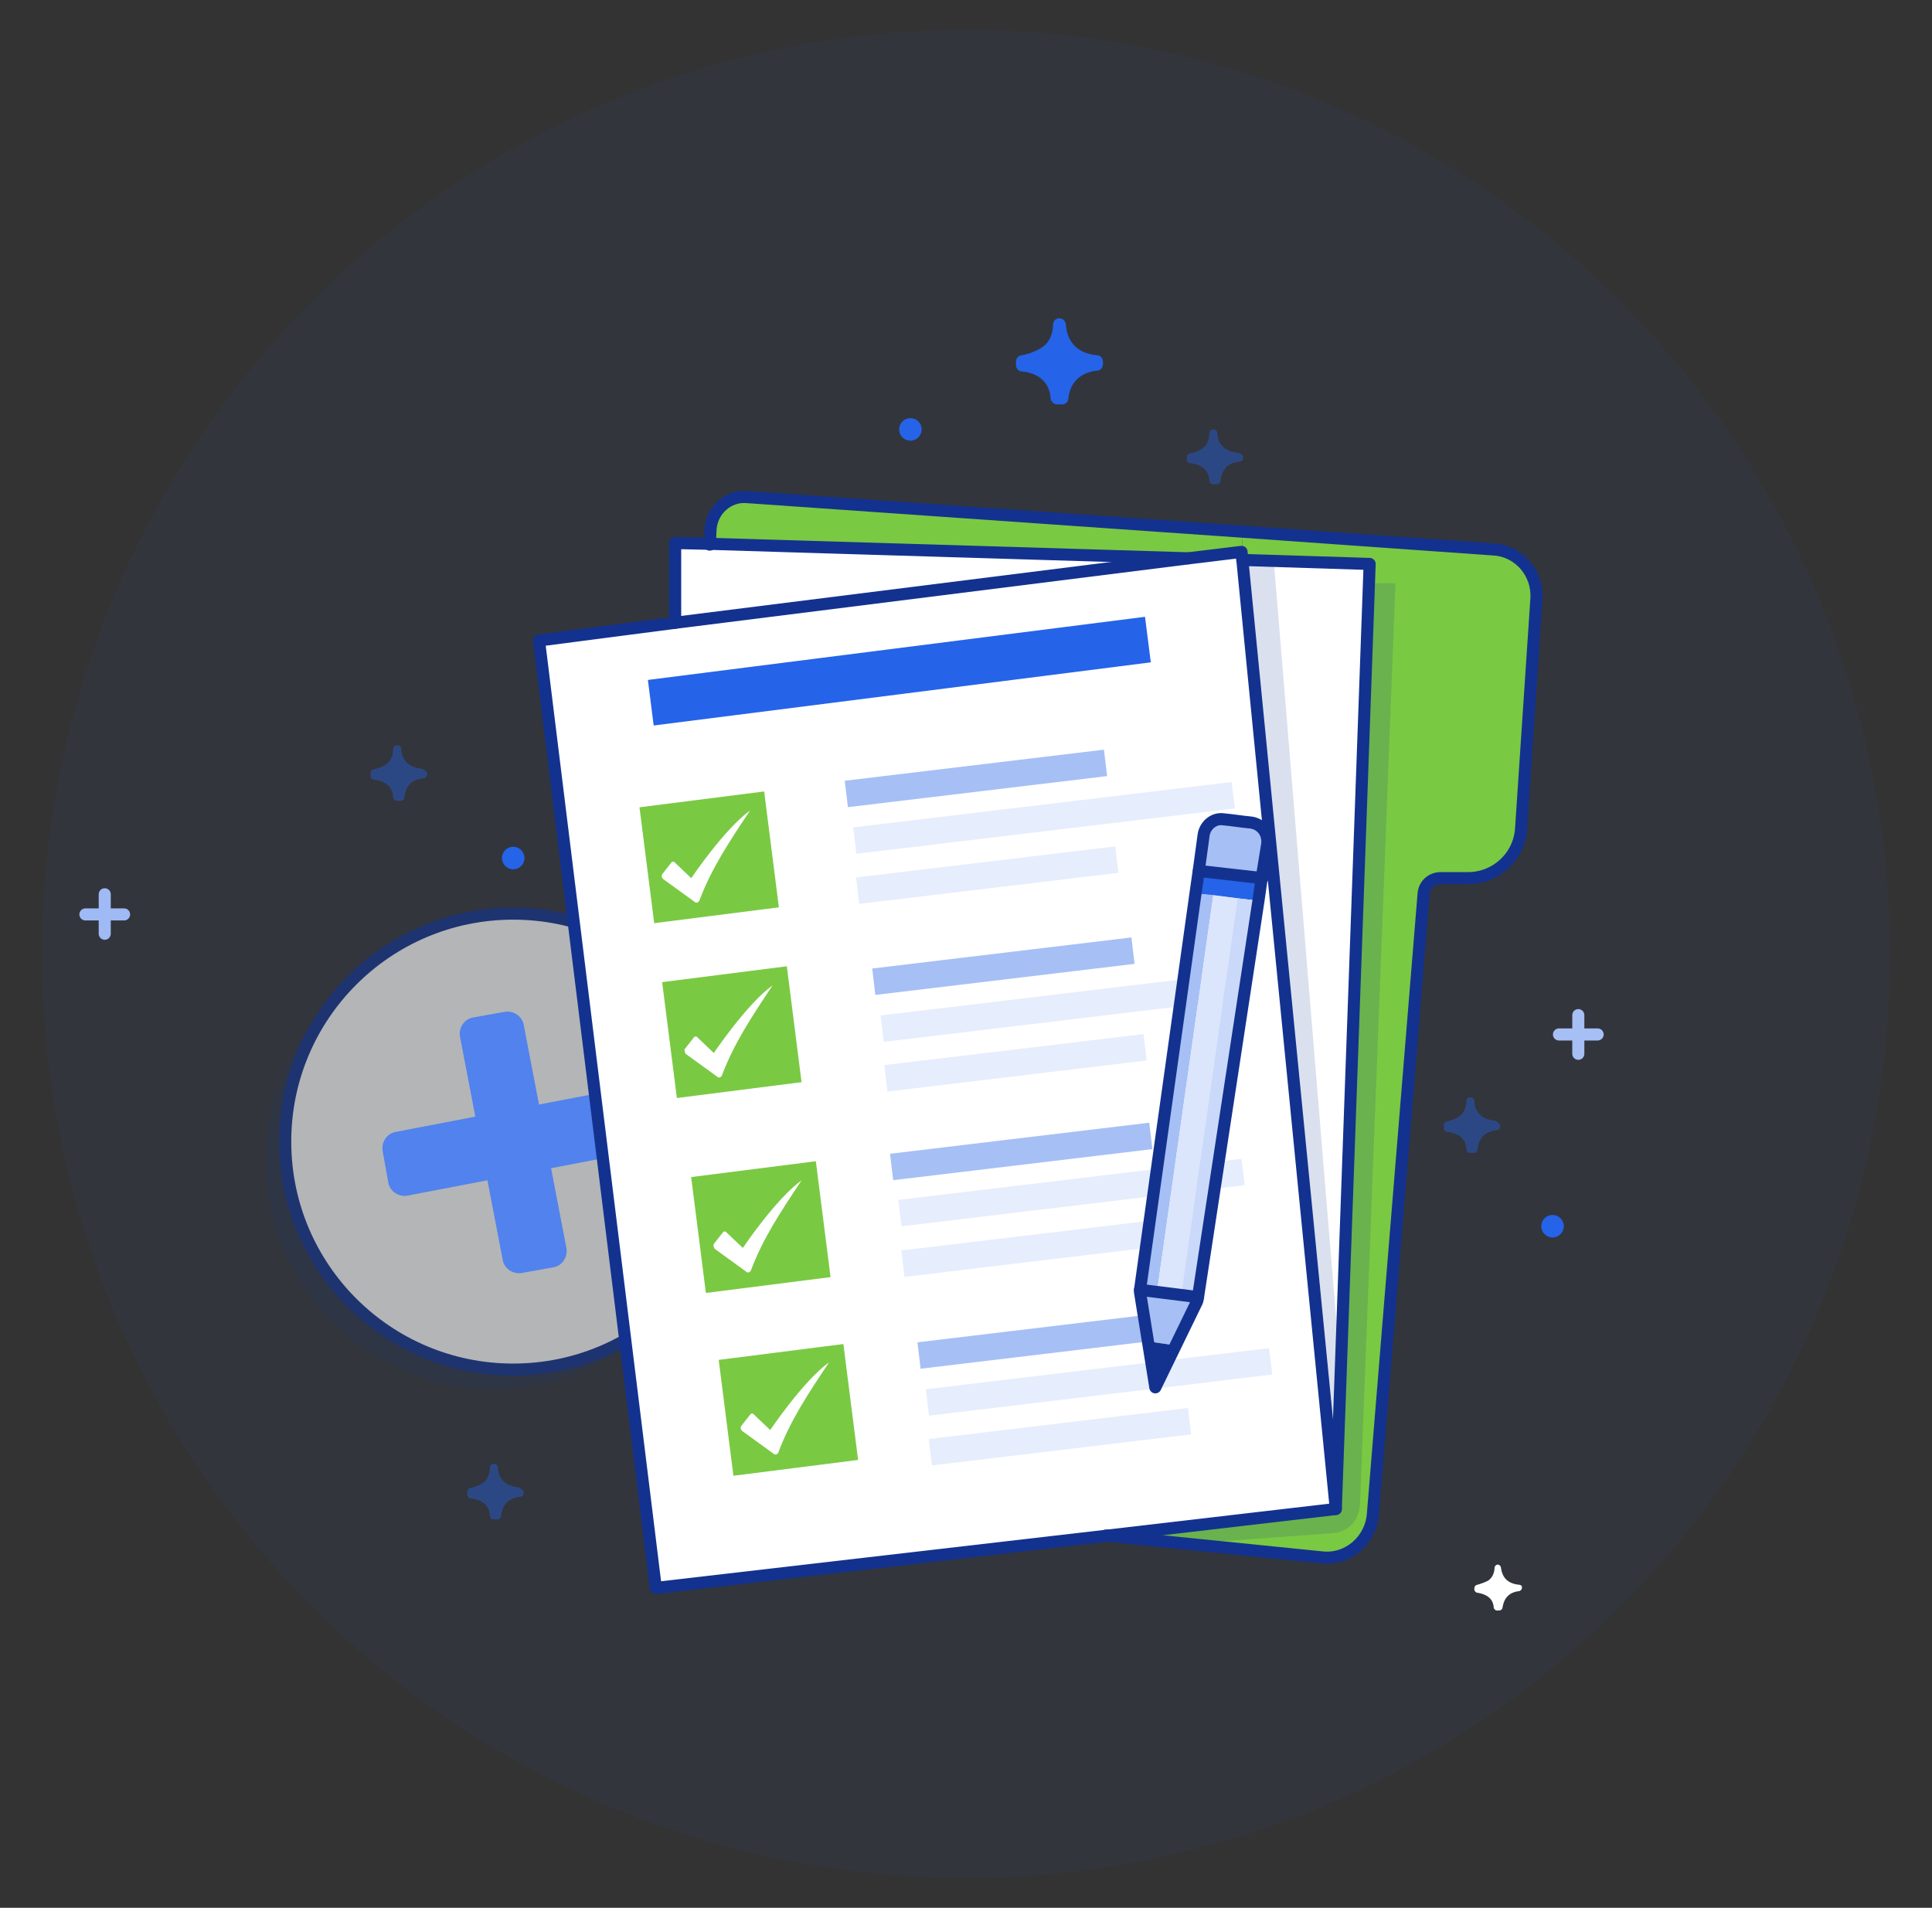 <?xml version="1.0" encoding="utf-8"?>
<!-- Generator: Adobe Illustrator 27.0.0, SVG Export Plug-In . SVG Version: 6.00 Build 0)  -->
<svg version="1.1" xmlns="http://www.w3.org/2000/svg" xmlns:xlink="http://www.w3.org/1999/xlink" x="0px" y="0px"
	 viewBox="0 0 239.8 236.8" style="enable-background:new 0 0 239.8 236.8;" xml:space="preserve">
<rect x="0" y="0" width="239.8" height="236.8" fill="#333333" stroke="none"/>
<style type="text/css">
	.st0{opacity:5.000000e-02;fill:#2563E8;}
	.st1{opacity:0.41;}
	.st2{opacity:0.15;fill:#13328F;}
	.st3{fill:#FFFFFF;}
	.st4{fill:none;stroke:#13328F;stroke-width:1.5;stroke-linecap:round;stroke-linejoin:round;stroke-miterlimit:10;}
	.st5{fill:#2563E8;}
	.st6{fill:#A6BFF5;}
	.st7{opacity:0.72;}
	.st8{opacity:0.47;fill:#A6BFF5;}
	.st9{fill:#F9CFB3;}
	.st10{opacity:0.38;fill:#F8B6B9;}
	.st11{fill:none;stroke:#D1DEF9;stroke-width:1.5;stroke-linecap:round;stroke-linejoin:round;stroke-miterlimit:10;}
	.st12{opacity:0.33;}
	.st13{opacity:0.74;fill:#A6BFF5;}
	.st14{fill:#13328F;}
	.st15{opacity:0.88;}
	.st16{fill-rule:evenodd;clip-rule:evenodd;fill:#2563E8;}
	.st17{opacity:0.29;fill-rule:evenodd;clip-rule:evenodd;fill:#FFFFFF;}
	.st18{fill-rule:evenodd;clip-rule:evenodd;fill:#A6BFF5;}
	.st19{opacity:0.17;fill-rule:evenodd;clip-rule:evenodd;fill:#FFFFFF;}
	
		.st20{fill-rule:evenodd;clip-rule:evenodd;fill:none;stroke:#13328F;stroke-width:1.5;stroke-linecap:round;stroke-linejoin:round;stroke-miterlimit:10;}
	.st21{opacity:0.11;fill:#FFFFFF;}
	.st22{opacity:0.27;}
	.st23{opacity:0.1;fill:#2563E8;}
	.st24{opacity:0.35;fill:#2563E8;}
	.st25{fill-rule:evenodd;clip-rule:evenodd;fill:#FF9BB4;}
	.st26{fill:#FF8DA4;}
	.st27{fill:#FF9BB4;}
	.st28{fill-rule:evenodd;clip-rule:evenodd;fill:#E66868;}
	.st29{opacity:0.36;fill:#2563E8;}
	.st30{opacity:0.42;fill:#2563E8;}
	.st31{opacity:0.53;fill:#2563E8;}
	.st32{fill:none;stroke:#A6BFF5;stroke-width:1.5;stroke-linecap:round;stroke-linejoin:round;stroke-miterlimit:10;}
	.st33{opacity:0.34;}
	.st34{opacity:0.38;}
	.st35{opacity:0.26;}
	.st36{fill:#FF8B65;}
	.st37{fill:#FF5E00;}
	.st38{fill:#FFA8BE;}
	.st39{opacity:0.64;fill:#FFFFFF;}
	.st40{fill:#FFD200;}
	.st41{opacity:0.16;}
	.st42{fill:none;stroke:#13328F;stroke-linecap:round;stroke-linejoin:round;stroke-miterlimit:10;}
	.st43{opacity:0.64;}
	.st44{fill:#7AC943;}
	.st45{opacity:0.62;fill:#2563E8;}
	.st46{fill:#FCB040;}
	.st47{opacity:0.28;fill:#A6BFF5;}
	.st48{fill:#DBE5FB;}
	.st49{fill:#CAD9F9;}
	.st50{opacity:0.63;}
	.st51{opacity:0.18;fill:#13328F;}
	.st52{fill:#5182ED;}
	.st53{opacity:0.32;}
	.st54{fill:#E645FF;}
</style>
<g id="Layer_2">
</g>
<g id="Layer_1">
	<g>
		<line class="st32" x1="13" y1="111" x2="13" y2="115.9"/>
		<line class="st32" x1="15.4" y1="113.5" x2="10.6" y2="113.5"/>
	</g>
	<g>
		<circle class="st0" cx="119.9" cy="118.4" r="114.7"/>
		<g class="st50">
			<circle class="st51" cx="61.3" cy="144.1" r="28.3"/>
			<circle class="st3" cx="63.7" cy="141.7" r="28.3"/>
			<circle class="st4" cx="63.7" cy="141.7" r="28.3"/>
		</g>
		<path class="st52" d="M78.3,143.1l-9.9,1.9l1.9,9.9c0.2,1.1-0.5,2.2-1.6,2.4l-3.9,0.7c-1.1,0.2-2.2-0.5-2.4-1.6l-1.9-9.9l-9.9,1.9
			c-1.1,0.2-2.2-0.5-2.4-1.6l-0.7-3.9c-0.2-1.1,0.5-2.2,1.6-2.4l9.9-1.9l-1.9-9.9c-0.2-1.1,0.5-2.2,1.6-2.4l3.9-0.7
			c1.1-0.2,2.2,0.5,2.4,1.6l1.9,9.9l9.9-1.9c1.1-0.2,2.2,0.5,2.4,1.6l0.7,3.9C80.1,141.8,79.4,142.9,78.3,143.1z"/>
		<path class="st5" d="M136.2,44.1c-3.3-0.3-3.8-2.6-3.9-3.8c0-0.4-0.4-0.8-0.8-0.8l0,0c-0.4,0-0.8,0.3-0.8,0.8
			c0,0.9-0.3,2.2-1.5,2.9c-1,0.6-1.9,0.8-2.4,0.9c-0.4,0-0.7,0.4-0.7,0.8v0.4c0,0.4,0.3,0.8,0.7,0.8c1.2,0.1,3.4,0.7,3.6,3.3
			c0,0.4,0.4,0.8,0.8,0.8h0.6c0.4,0,0.8-0.3,0.8-0.7c0.1-1.1,0.7-3.2,3.6-3.5c0.4,0,0.7-0.4,0.7-0.8v-0.3
			C136.9,44.5,136.6,44.1,136.2,44.1z"/>
		<path class="st30" d="M185.5,139.1c-2.1-0.2-2.5-1.7-2.5-2.4c0-0.3-0.2-0.5-0.5-0.5h0c-0.3,0-0.5,0.2-0.5,0.5
			c0,0.6-0.2,1.4-0.9,1.9c-0.6,0.4-1.2,0.5-1.5,0.6c-0.3,0-0.4,0.3-0.4,0.5v0.3c0,0.3,0.2,0.5,0.5,0.5c0.7,0.1,2.2,0.4,2.3,2.1
			c0,0.3,0.2,0.5,0.5,0.5h0.4c0.3,0,0.5-0.2,0.5-0.5c0.1-0.7,0.4-2.1,2.3-2.3c0.3,0,0.5-0.2,0.5-0.5v-0.2
			C185.9,139.3,185.7,139.1,185.5,139.1z"/>
		<path class="st30" d="M52.3,95.4c-2.1-0.2-2.5-1.7-2.5-2.4c0-0.3-0.2-0.5-0.5-0.5l0,0c-0.3,0-0.5,0.2-0.5,0.5
			c0,0.6-0.2,1.4-0.9,1.9c-0.6,0.4-1.2,0.5-1.5,0.6c-0.3,0-0.4,0.3-0.4,0.5v0.3c0,0.3,0.2,0.5,0.5,0.5c0.7,0.1,2.2,0.4,2.3,2.1
			c0,0.3,0.2,0.5,0.5,0.5h0.4c0.3,0,0.5-0.2,0.5-0.5c0.1-0.7,0.4-2.1,2.3-2.3c0.3,0,0.5-0.2,0.5-0.5v-0.2
			C52.7,95.6,52.5,95.4,52.3,95.4z"/>
		<path class="st30" d="M153.6,56.2c-2.1-0.2-2.5-1.7-2.5-2.4c0-0.3-0.2-0.5-0.5-0.5l0,0c-0.3,0-0.5,0.2-0.5,0.5
			c0,0.6-0.2,1.4-0.9,1.9c-0.6,0.4-1.2,0.5-1.5,0.6c-0.3,0-0.4,0.3-0.4,0.5V57c0,0.3,0.2,0.5,0.5,0.5c0.7,0.1,2.2,0.4,2.3,2.1
			c0,0.3,0.2,0.5,0.5,0.5h0.4c0.3,0,0.5-0.2,0.5-0.5c0.1-0.7,0.4-2.1,2.3-2.3c0.3,0,0.5-0.2,0.5-0.5v-0.2
			C154.1,56.4,153.9,56.2,153.6,56.2z"/>
		<path class="st30" d="M64.3,184.6c-2.1-0.2-2.5-1.7-2.5-2.4c0-0.3-0.2-0.5-0.5-0.5h0c-0.3,0-0.5,0.2-0.5,0.5
			c0,0.6-0.2,1.4-0.9,1.9c-0.6,0.4-1.2,0.5-1.5,0.6c-0.3,0-0.4,0.3-0.4,0.5v0.3c0,0.3,0.2,0.5,0.5,0.5c0.7,0.1,2.2,0.4,2.3,2.1
			c0,0.3,0.2,0.5,0.5,0.5h0.4c0.3,0,0.5-0.2,0.5-0.5c0.1-0.7,0.4-2.1,2.3-2.3c0.3,0,0.5-0.2,0.5-0.5v-0.2
			C64.8,184.9,64.5,184.6,64.3,184.6z"/>
		<path class="st3" d="M188.5,196.7c-1.8-0.2-2.1-1.4-2.2-2.1c0-0.2-0.2-0.4-0.4-0.4l0,0c-0.2,0-0.4,0.2-0.4,0.4
			c0,0.5-0.2,1.2-0.8,1.6c-0.6,0.3-1,0.4-1.3,0.5c-0.2,0-0.4,0.2-0.4,0.4v0.2c0,0.2,0.2,0.4,0.4,0.4c0.6,0.1,1.9,0.4,2,1.8
			c0,0.2,0.2,0.4,0.4,0.4h0.3c0.2,0,0.4-0.2,0.4-0.4c0.1-0.6,0.4-1.8,2-2c0.2,0,0.4-0.2,0.4-0.4v-0.2
			C188.9,196.9,188.8,196.7,188.5,196.7z"/>
		<circle class="st5" cx="192.7" cy="152.2" r="1.4"/>
		<circle class="st5" cx="63.7" cy="106.5" r="1.4"/>
		<circle class="st5" cx="113" cy="53.3" r="1.4"/>
		<g>
			<line class="st32" x1="195.9" y1="126" x2="195.9" y2="130.8"/>
			<line class="st32" x1="198.3" y1="128.4" x2="193.5" y2="128.4"/>
		</g>
		<g id="XMLID_00000092447464457458534790000014720220874851248053_">
			<g>
				<path class="st44" d="M185.4,68.1c3.2,0.2,5.5,3,5.3,6.1l-1.9,28.5c-0.2,3.5-3.1,6.2-6.6,6.2h-3.4c-1.1,0-2,0.8-2.1,1.9
					l-6.3,77.1c-0.3,3.3-3.2,5.7-6.4,5.3l-26.7-2.7l28.3-3.3L170,70l-15.8-0.5l-0.1-1l0.2-2.6L185.4,68.1z"/>
				<polygon class="st3" points="170,70 165.8,187.3 154.2,69.5 				"/>
				<polygon class="st3" points="154.2,69.5 165.8,187.3 137.5,190.6 81.4,197.1 66.9,79.5 83.8,77.3 147.5,69.3 154.1,68.5 				"/>
				<path class="st44" d="M154.3,65.9l-0.2,2.6l-6.6,0.8v0l-59.4-1.8l0.1-2c0.2-2.3,2.2-4.1,4.5-3.9L154.3,65.9z"/>
				<polygon class="st3" points="88.1,67.5 147.5,69.3 147.5,69.3 83.8,77.3 83.8,77.3 83.8,67.4 88.1,67.5 				"/>
			</g>
			<g>
				<polygon class="st4" points="83.8,77.3 66.9,79.5 81.4,197.1 137.5,190.6 165.8,187.3 154.2,69.5 154.1,68.5 147.5,69.3 				"/>
				<polyline class="st4" points="83.8,77.3 83.8,67.4 88.1,67.5 88.1,67.5 147.5,69.3 				"/>
				<polyline class="st4" points="154.2,69.5 170,70 165.8,187.3 				"/>
				<path class="st4" d="M88.1,67.6L88.1,67.6l0.1-2c0.2-2.3,2.2-4.1,4.5-3.9l61.6,4.3l31.1,2.2c3.2,0.2,5.5,3,5.3,6.1l-1.9,28.5
					c-0.2,3.5-3.1,6.2-6.6,6.2h-3.4c-1.1,0-2,0.8-2.1,1.9l-6.3,77.1c-0.3,3.3-3.2,5.7-6.4,5.3l-26.7-2.7"/>
			</g>
		</g>
		
			<rect x="80.5" y="80.5" transform="matrix(0.992 -0.126 0.126 0.992 -9.583 14.683)" class="st5" width="62.2" height="5.7"/>
		
			<rect x="80.2" y="99.2" transform="matrix(0.992 -0.126 0.126 0.992 -12.685 11.902)" class="st44" width="15.6" height="14.5"/>
		
			<rect x="104.9" y="95" transform="matrix(0.993 -0.119 0.119 0.993 -10.621 15.057)" class="st6" width="32.4" height="3.3"/>
		
			<rect x="105.9" y="99.9" transform="matrix(0.993 -0.119 0.119 0.993 -11.145 16.099)" class="st47" width="47.3" height="3.3"/>
		
			<rect x="106.3" y="107" transform="matrix(0.993 -0.119 0.119 0.993 -12.036 15.313)" class="st47" width="32.4" height="3.3"/>
		
			<rect x="108.3" y="118.3" transform="matrix(0.993 -0.119 0.119 0.993 -13.362 15.63)" class="st6" width="32.4" height="3.3"/>
		
			<rect x="109.3" y="123.5" transform="matrix(0.993 -0.119 0.119 0.993 -13.933 16.413)" class="st47" width="42.9" height="3.3"/>
		
			<rect x="109.8" y="130.3" transform="matrix(0.993 -0.119 0.119 0.993 -14.776 15.885)" class="st47" width="32.4" height="3.3"/>
		
			<rect x="110.5" y="141.3" transform="matrix(0.993 -0.119 0.119 0.993 -16.072 16.048)" class="st6" width="32.4" height="3.3"/>
		
			<rect x="111.5" y="146.4" transform="matrix(0.993 -0.119 0.119 0.993 -16.643 16.831)" class="st47" width="42.9" height="3.3"/>
		
			<rect x="111.9" y="153.3" transform="matrix(0.993 -0.119 0.119 0.993 -17.487 16.303)" class="st47" width="32.4" height="3.3"/>
		
			<rect x="113.9" y="164.7" transform="matrix(0.993 -0.119 0.119 0.993 -18.828 16.62)" class="st6" width="32.4" height="3.3"/>
		
			<rect x="114.9" y="169.9" transform="matrix(0.993 -0.119 0.119 0.993 -19.399 17.402)" class="st47" width="42.9" height="3.3"/>
		
			<rect x="115.3" y="176.7" transform="matrix(0.993 -0.119 0.119 0.993 -20.243 16.875)" class="st47" width="32.4" height="3.3"/>
		<path class="st3" d="M82.2,108.5l1.1-1.4c0.1-0.2,0.4-0.2,0.5,0l2,1.9c0,0,4.1-6.1,7.3-8.4c-2.6,3.9-4.8,7.2-6.3,11.2
			c-0.1,0.2-0.3,0.3-0.5,0.2l-4-2.9C82.1,108.9,82.1,108.7,82.2,108.5z"/>
		
			<rect x="83" y="120.9" transform="matrix(0.992 -0.126 0.126 0.992 -15.383 12.429)" class="st44" width="15.6" height="14.5"/>
		<path class="st3" d="M85,130.2l1.1-1.4c0.1-0.2,0.4-0.2,0.5,0l2,1.9c0,0,4.1-6.1,7.3-8.4c-2.6,3.9-4.8,7.2-6.3,11.2
			c-0.1,0.2-0.3,0.3-0.5,0.2l-4-2.9C85,130.6,84.9,130.3,85,130.2z"/>
		
			<rect x="86.6" y="145.1" transform="matrix(0.992 -0.126 0.126 0.992 -18.403 13.074)" class="st44" width="15.6" height="14.5"/>
		<path class="st3" d="M88.6,154.4l1.1-1.4c0.1-0.2,0.4-0.2,0.5,0l2,1.9c0,0,4.1-6.1,7.3-8.4c-2.6,3.9-4.8,7.2-6.3,11.2
			c-0.1,0.2-0.3,0.3-0.5,0.2l-4-2.9C88.6,154.8,88.5,154.6,88.6,154.4z"/>
		
			<rect x="90" y="167.8" transform="matrix(0.992 -0.126 0.126 0.992 -21.218 13.675)" class="st44" width="15.6" height="14.5"/>
		<path class="st3" d="M92,177l1.1-1.4c0.1-0.2,0.4-0.2,0.5,0l2,1.9c0,0,4.1-6.1,7.3-8.4c-2.6,3.9-4.8,7.2-6.3,11.2
			c-0.1,0.2-0.3,0.3-0.5,0.2l-4-2.9C91.9,177.4,91.9,177.2,92,177z"/>
		<path class="st2" d="M170.1,72.4h3.1l-4.4,114.4c-0.1,1.9-1.5,3.4-3.4,3.5l-17.9,1.3l-5.7-1.5l24.4-3.6L170.1,72.4z"/>
		<polygon class="st2" points="158.1,69.6 166.2,168 165.8,179.1 154.7,69.5 		"/>
		<g>
			<g>
				<polygon class="st6" points="148.6,161.5 148.7,161 141.5,160.1 141.5,160.4 142.5,166.5 145.9,167 				"/>
				<polygon class="st14" points="145.9,167 142.5,166.5 143.4,172.2 				"/>
				<polygon class="st5" points="148.8,108.1 156.7,109 156.2,111.8 156.2,111.8 148.4,110.9 				"/>
				<polygon class="st6" points="148.4,110.9 141.5,160.1 143.6,160.4 150.6,111.1 				"/>
				<polygon class="st48" points="150.6,111.1 143.6,160.4 146.6,160.7 153.6,111.5 				"/>
				<polygon class="st49" points="156.2,111.8 156.2,111.8 153.6,111.5 146.6,160.7 148.7,161 				"/>
				<path class="st6" d="M155.4,102.2c1.3,0.2,2.1,1.3,2,2.6l-0.7,4.3l-7.8-0.9l0.6-4.4c0.2-1.2,1.3-2.1,2.5-1.9
					C153.1,101.9,154.3,102,155.4,102.2z"/>
			</g>
			<path class="st4" d="M143.4,172.2l-1.9-11.8l0-0.3l6.9-49.3l0.4-2.8l0.6-4.4c0.2-1.2,1.3-2.1,2.5-1.9c1.1,0.1,2.3,0.3,3.4,0.4
				c1.3,0.2,2.1,1.3,2,2.6l-0.7,4.3l-0.4,2.8l-7.5,49.2l-0.1,0.5L143.4,172.2"/>
			<line class="st4" x1="148.8" y1="108.1" x2="156.7" y2="109"/>
			<line class="st4" x1="148.7" y1="161" x2="141.5" y2="160.1"/>
		</g>
	</g>
</g>
</svg>
